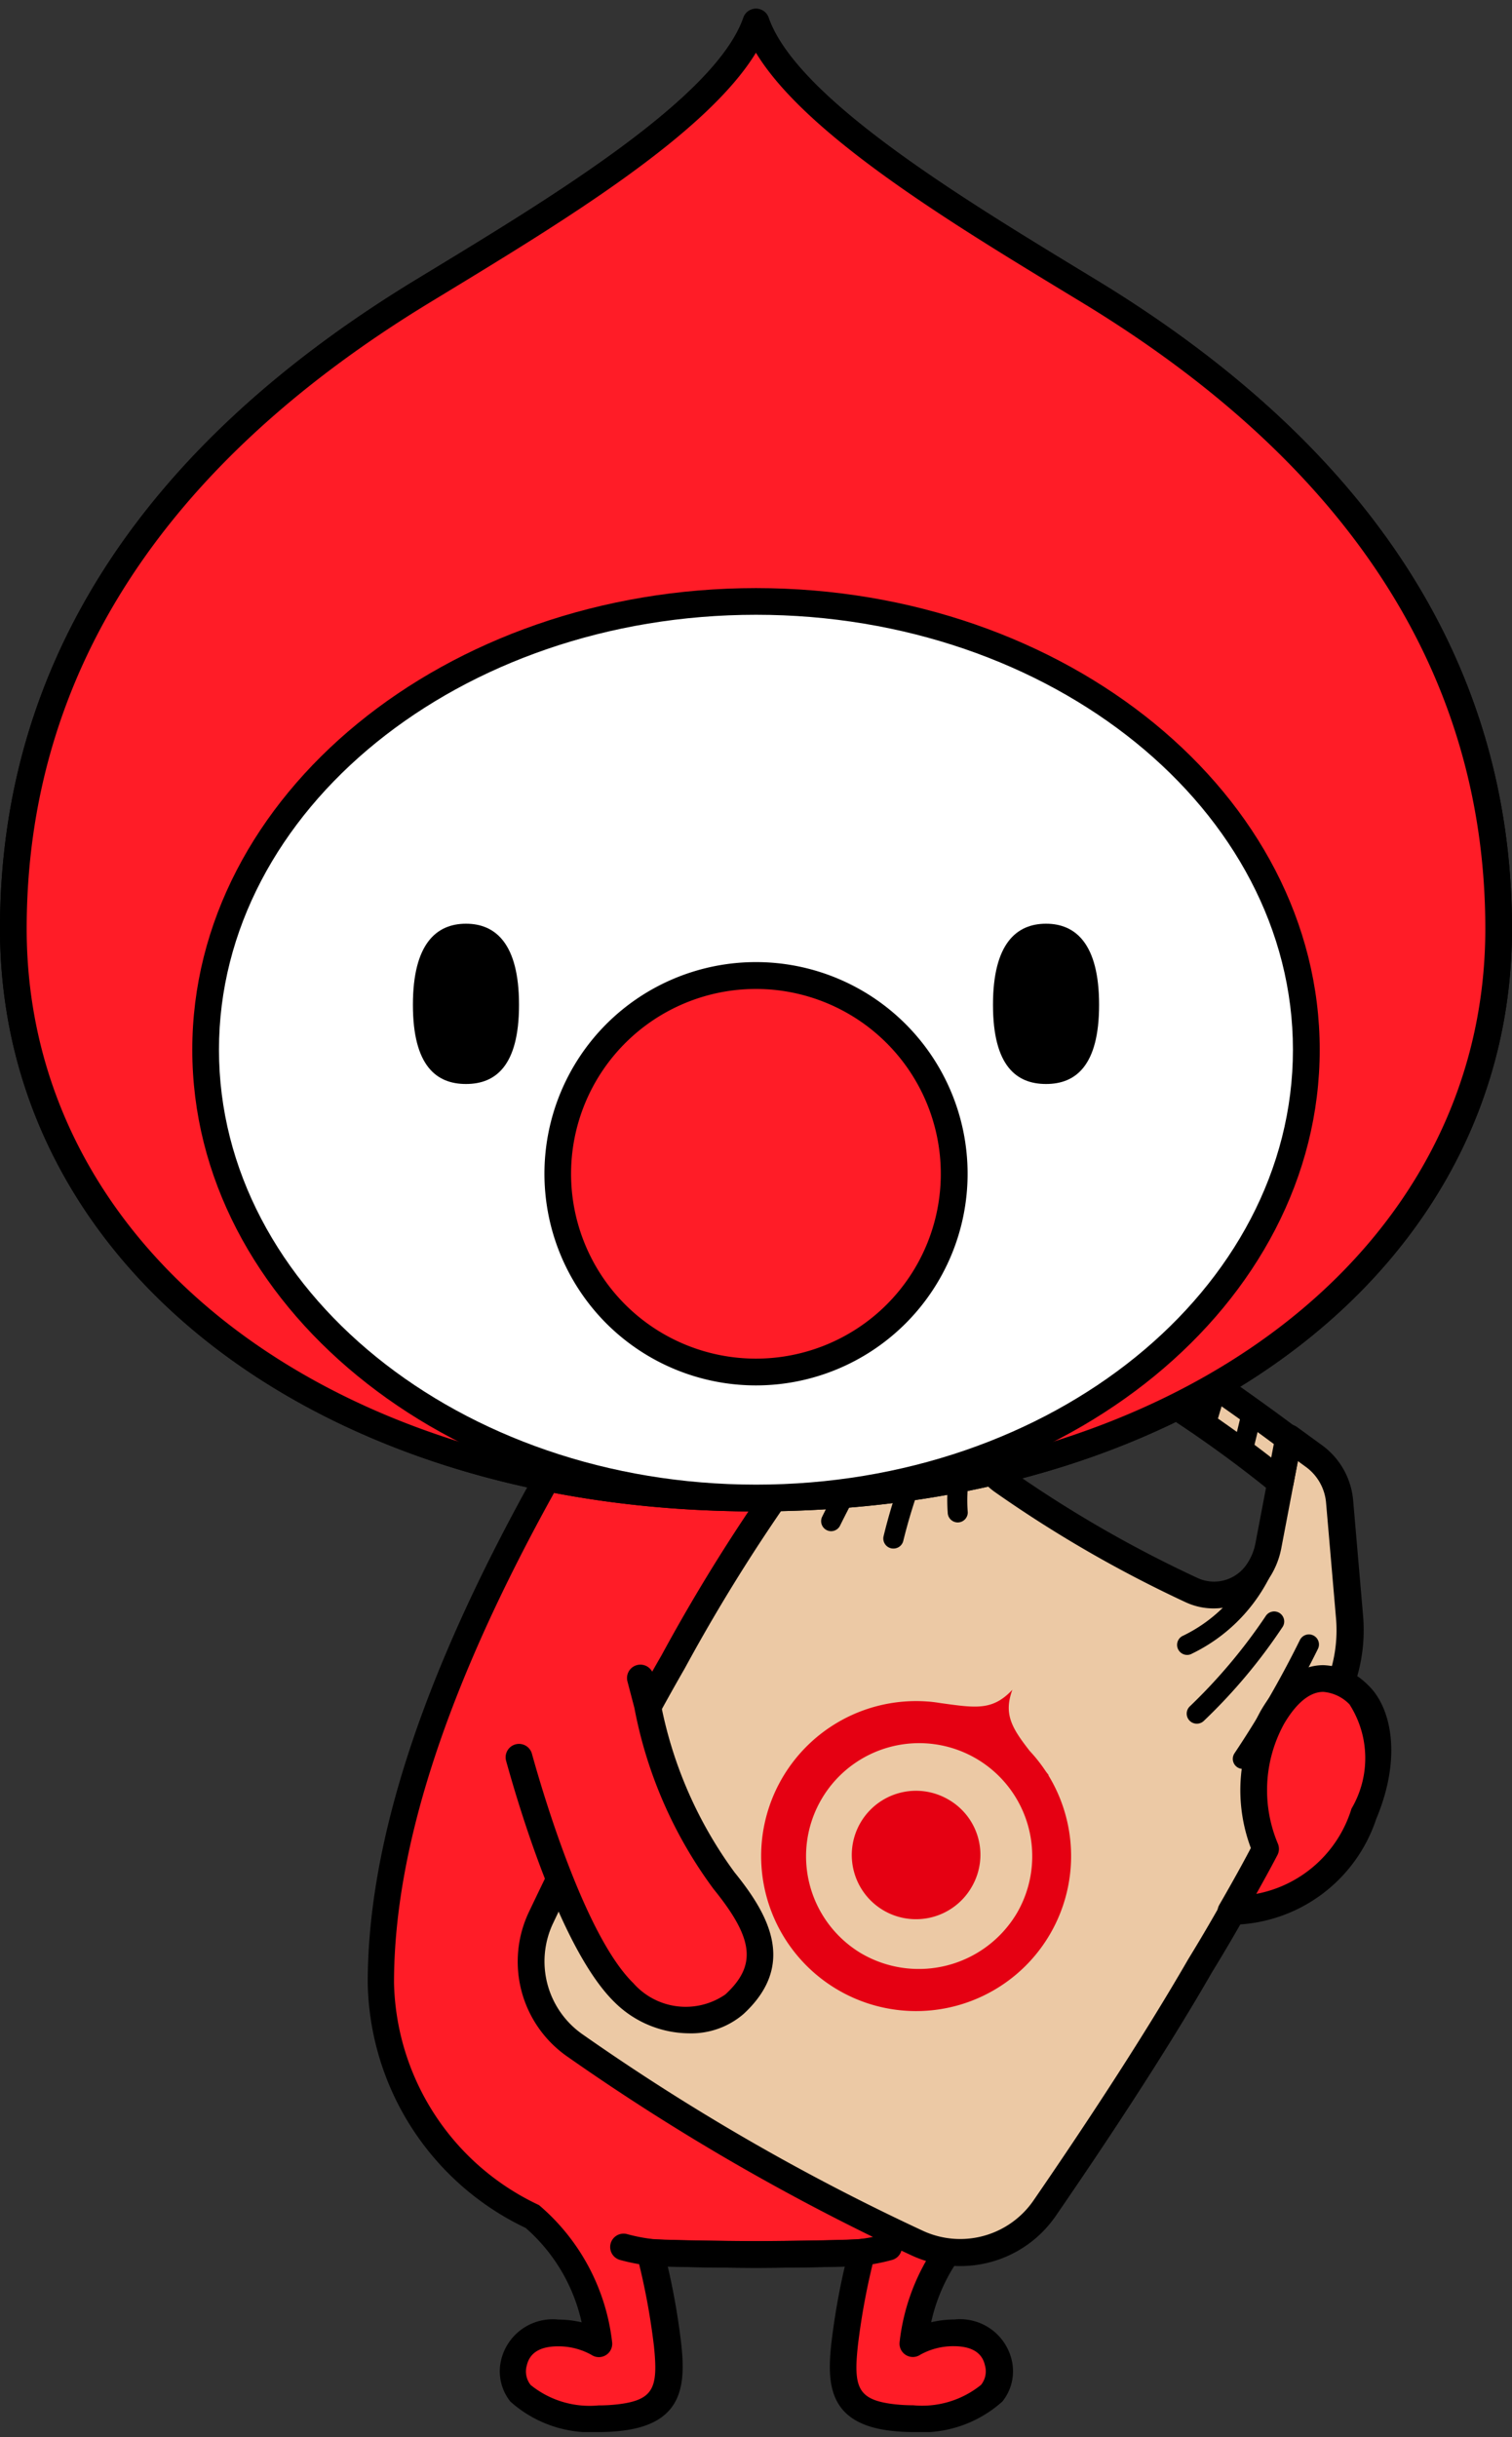 <svg xmlns="http://www.w3.org/2000/svg" xmlns:xlink="http://www.w3.org/1999/xlink" width="34" height="54.8" viewBox="0 0 34 54.8">
  <rect x="0" y="0" width="34" height="54.8" fill="#333333" stroke="none"/>
  <defs>
    <clipPath id="clip-path">
      <rect id="長方形_1659" data-name="長方形 1659" width="34" height="54.484" fill="none"/>
    </clipPath>
    <clipPath id="clip-path-2">
      <rect id="長方形_1523" data-name="長方形 1523" width="34" height="54.8" transform="translate(0 -0.199)" fill="none"/>
    </clipPath>
  </defs>
  <g id="グループ_900" data-name="グループ 900" transform="translate(-986.727 127.39)">
    <g id="グループ_897" data-name="グループ 897" transform="translate(986.727 -127.191)">
      <g id="グループ_895" data-name="グループ 895" clip-path="url(#clip-path)">
        <path id="パス_523" data-name="パス 523" d="M127.251,365.212a5.954,5.954,0,0,0,3.423-5.264c0-6.56-5.454-14.308-8.438-18.706-2.984,4.4-8.438,12.146-8.438,18.706a5.954,5.954,0,0,0,3.422,5.264,4.493,4.493,0,0,1,1.484,2.849c-.447-.3-1.715-.475-1.91.425-.237,1.09,1.372,1.365,2.407,1.233,1.074-.137,1.143-.7,1.044-1.645a15.632,15.632,0,0,0-.388-2.065c.289.033,2.085.05,2.379.05s2.091-.017,2.379-.05a15.632,15.632,0,0,0-.388,2.065c-.1.944-.03,1.508,1.044,1.645,1.035.132,2.644-.143,2.407-1.233-.2-.9-1.463-.723-1.91-.425a4.492,4.492,0,0,1,1.484-2.849" transform="translate(-105.236 -315.566)" fill="#ff1c27"/>
        <path id="パス_524" data-name="パス 524" d="M122.071,366.351a4.284,4.284,0,0,1-.538-.033c-1.377-.176-1.4-1.072-1.3-1.975a15.69,15.69,0,0,1,.3-1.713c-.661.021-1.808.03-1.99.03s-1.329-.009-1.99-.03a15.691,15.691,0,0,1,.3,1.713c.1.9.073,1.8-1.3,1.975a4.283,4.283,0,0,1-.538.033,2.717,2.717,0,0,1-2-.684,1.088,1.088,0,0,1-.207-.945,1.193,1.193,0,0,1,1.285-.9,2.3,2.3,0,0,1,.523.062,3.95,3.95,0,0,0-1.257-2.121,6.22,6.22,0,0,1-3.553-5.513c0-6.392,5.085-13.868,8.123-18.335l.367-.54a.3.3,0,0,1,.5,0l.367.54c3.038,4.467,8.123,11.943,8.123,18.335a6.244,6.244,0,0,1-3.585,5.532,3.95,3.95,0,0,0-1.225,2.1,2.3,2.3,0,0,1,.523-.062,1.193,1.193,0,0,1,1.285.9,1.088,1.088,0,0,1-.207.945A2.717,2.717,0,0,1,122.071,366.351Zm-1.155-4.343a.3.3,0,0,1,.287.393,15.529,15.529,0,0,0-.375,2.005c-.1.929-.007,1.214.782,1.315a3.68,3.68,0,0,0,.461.028,2.107,2.107,0,0,0,1.527-.459.487.487,0,0,0,.087-.439c-.062-.285-.3-.43-.7-.43a1.519,1.519,0,0,0-.753.191.3.3,0,0,1-.466-.282,4.761,4.761,0,0,1,1.612-3.066,5.678,5.678,0,0,0,3.292-5.016c0-6.207-5.019-13.587-8.018-18l-.118-.174-.119.174c-3,4.409-8.018,11.79-8.018,18a5.653,5.653,0,0,0,3.26,5,4.751,4.751,0,0,1,1.645,3.085.3.3,0,0,1-.466.282,1.519,1.519,0,0,0-.753-.191c-.4,0-.635.145-.7.43a.487.487,0,0,0,.087.439,2.107,2.107,0,0,0,1.527.459,3.679,3.679,0,0,0,.461-.028c.789-.1.88-.386.783-1.315a15.528,15.528,0,0,0-.375-2.005.3.3,0,0,1,.321-.391c.254.029,1.973.048,2.345.048s2.091-.019,2.345-.048Z" transform="translate(-101.537 -311.867)"/>
        <path id="パス_525" data-name="パス 525" d="M159.725,403.454h0a2.3,2.3,0,0,1-.757-2.876c.735-1.544,1.865-3.833,2.97-5.748a40.107,40.107,0,0,1,3.95-5.95,3.483,3.483,0,0,1,1.167-.884l2.354-1.1a1.416,1.416,0,0,1,1.176-.011l.635.283-1.874,1.617a1.539,1.539,0,0,0-.394.526,1.187,1.187,0,0,0,.4,1.465,27.608,27.608,0,0,0,4.242,2.449,1.187,1.187,0,0,0,1.467-.388,1.54,1.54,0,0,0,.258-.6l.463-2.431.562.409a1.416,1.416,0,0,1,.578,1.024l.223,2.59a3.483,3.483,0,0,1-.182,1.453,40.083,40.083,0,0,1-3.178,6.4c-1.105,1.915-2.523,4.037-3.493,5.446a2.3,2.3,0,0,1-2.869.782,50.351,50.351,0,0,1-7.7-4.443" transform="translate(-146.8 -357.661)" fill="#ecc9a5"/>
        <path id="パス_526" data-name="パス 526" d="M164.672,404.714a2.585,2.585,0,0,1-1.1-.243A50.791,50.791,0,0,1,155.833,400a2.6,2.6,0,0,1-.856-3.252c.75-1.576,1.876-3.855,2.981-5.769a40.5,40.5,0,0,1,3.982-6,3.76,3.76,0,0,1,1.268-.961l2.354-1.1a1.728,1.728,0,0,1,.728-.162,1.707,1.707,0,0,1,.7.148l.635.283a.3.3,0,0,1,.074.5l-1.874,1.617a1.23,1.23,0,0,0-.317.423.886.886,0,0,0,.3,1.093,27.375,27.375,0,0,0,4.2,2.422.878.878,0,0,0,.373.083.888.888,0,0,0,.722-.372,1.247,1.247,0,0,0,.208-.486l.463-2.431a.3.3,0,0,1,.473-.187l.562.409a1.716,1.716,0,0,1,.7,1.241l.223,2.59a3.761,3.761,0,0,1-.2,1.578,40.488,40.488,0,0,1-3.2,6.446c-1.1,1.913-2.516,4.028-3.505,5.466A2.6,2.6,0,0,1,164.672,404.714Zm1.617-21.351a1.122,1.122,0,0,0-.473.105l-2.354,1.1a3.162,3.162,0,0,0-1.066.808,39.991,39.991,0,0,0-3.917,5.9c-1.095,1.9-2.213,4.161-2.959,5.726a2,2,0,0,0,.658,2.5,50.184,50.184,0,0,0,7.649,4.416,2,2,0,0,0,2.495-.68c.983-1.429,2.386-3.53,3.48-5.426a39.977,39.977,0,0,0,3.154-6.344,3.162,3.162,0,0,0,.167-1.327l-.223-2.59a1.114,1.114,0,0,0-.455-.806l-.178-.13-.375,1.965a1.853,1.853,0,0,1-.309.722,1.488,1.488,0,0,1-1.839.487,27.986,27.986,0,0,1-4.288-2.476,1.489,1.489,0,0,1-.5-1.836,1.827,1.827,0,0,1,.471-.628l1.515-1.307-.2-.09A1.108,1.108,0,0,0,166.29,383.363Z" transform="translate(-143.081 -353.962)"/>
        <path id="パス_527" data-name="パス 527" d="M352.017,467a.226.226,0,0,1-.113-.421,3.365,3.365,0,0,0,1.545-1.491.226.226,0,1,1,.391.226,3.807,3.807,0,0,1-1.711,1.656A.224.224,0,0,1,352.017,467Z" transform="translate(-325.323 -429.989)"/>
        <path id="パス_528" data-name="パス 528" d="M354.881,481.579a.226.226,0,0,1-.152-.392,12.281,12.281,0,0,0,1.7-2.022.226.226,0,1,1,.373.254,12.352,12.352,0,0,1-1.764,2.1A.225.225,0,0,1,354.881,481.579Z" transform="translate(-327.971 -443.022)"/>
        <path id="パス_529" data-name="パス 529" d="M368.67,488.77a.226.226,0,0,1-.19-.347,22.642,22.642,0,0,0,1.472-2.548.226.226,0,0,1,.411.188,22.992,22.992,0,0,1-1.5,2.6A.226.226,0,0,1,368.67,488.77Z" transform="translate(-340.723 -449.196)"/>
        <path id="パス_530" data-name="パス 530" d="M283.472,419.767a.226.226,0,0,1-.226-.226,3.806,3.806,0,0,1,.579-2.31.226.226,0,0,1,.391.226,3.364,3.364,0,0,0-.519,2.084A.226.226,0,0,1,283.472,419.767Z" transform="translate(-261.935 -385.735)"/>
        <path id="パス_531" data-name="パス 531" d="M264.225,423.494a.228.228,0,0,1-.049-.005.226.226,0,0,1-.172-.269,12.354,12.354,0,0,1,.937-2.578.226.226,0,1,1,.407.2,12.283,12.283,0,0,0-.9,2.479A.226.226,0,0,1,264.225,423.494Z" transform="translate(-244.136 -388.875)"/>
        <path id="パス_532" data-name="パス 532" d="M245.626,417.731a.226.226,0,0,1-.2-.33,23.019,23.019,0,0,1,1.5-2.6.226.226,0,0,1,.368.262,22.69,22.69,0,0,0-1.471,2.549A.226.226,0,0,1,245.626,417.731Z" transform="translate(-226.936 -383.502)"/>
        <path id="パス_533" data-name="パス 533" d="M350.623,407.466a27.394,27.394,0,0,1,2.41,1.75l.188-.986c-.837-.631-1.748-1.255-2.152-1.537" transform="translate(-324.242 -376.094)" fill="#ecc9a5"/>
        <path id="パス_534" data-name="パス 534" d="M349.334,405.817a.3.3,0,0,1-.2-.072,27.221,27.221,0,0,0-2.379-1.727.3.3,0,0,1,.329-.5c.478.312,1.358.912,2.045,1.45l.058-.305c-.661-.492-1.345-.968-1.773-1.265l-.221-.154a.3.3,0,0,1,.345-.493l.22.153c.464.323,1.229.854,1.941,1.391a.3.3,0,0,1,.115.3l-.188.985a.3.3,0,0,1-.3.245Z" transform="translate(-320.543 -372.394)"/>
        <path id="パス_535" data-name="パス 535" d="M368.537,417.412a.229.229,0,0,1-.045,0,.226.226,0,0,1-.177-.266c.023-.113.06-.264.1-.418.045-.183.091-.372.114-.5a.226.226,0,1,1,.445.078c-.024.137-.072.336-.12.53-.036.147-.071.291-.093.4A.226.226,0,0,1,368.537,417.412Z" transform="translate(-340.6 -384.734)"/>
        <path id="パス_536" data-name="パス 536" d="M357.44,410.022a.226.226,0,0,1-.216-.291l.265-.883a.226.226,0,0,1,.432.131l-.264.882A.226.226,0,0,1,357.44,410.022Z" transform="translate(-330.337 -377.939)"/>
        <path id="パス_537" data-name="パス 537" d="M192.309,668.857a4.179,4.179,0,0,1-.6.118c-.289.033-2.085.05-2.379.05s-2.091-.017-2.379-.05a4.179,4.179,0,0,1-.6-.118" transform="translate(-172.33 -618.532)" fill="#ff1c27"/>
        <path id="パス_538" data-name="パス 538" d="M185.631,665.626c-.236,0-2.1-.016-2.413-.052a4.449,4.449,0,0,1-.646-.127.3.3,0,0,1,.162-.58,3.89,3.89,0,0,0,.548.108c.258.03,1.978.049,2.35.049s2.091-.019,2.345-.048a3.9,3.9,0,0,0,.553-.109.3.3,0,0,1,.162.58,4.465,4.465,0,0,1-.651.127C187.728,665.61,185.867,665.626,185.631,665.626Z" transform="translate(-168.631 -614.833)"/>
        <path id="パス_540" data-name="パス 540" d="M17,33.784c-9.85,0-17-5.509-17-13.1,0-5.9,3.137-10.806,9.323-14.575l.39-.237C12.4,4.238,16.087,2,16.716.2a.3.3,0,0,1,.568,0c.629,1.8,4.313,4.036,7,5.672l.39.237C30.863,9.879,34,14.783,34,20.685,34,28.275,26.851,33.784,17,33.784Zm0-32.8c-1.116,1.837-4.337,3.795-6.975,5.4l-.39.237C3.641,10.277.6,15.007.6,20.685c0,7.241,6.9,12.5,16.4,12.5s16.4-5.256,16.4-12.5c0-5.678-3.039-10.409-9.034-14.061l-.39-.237C21.337,4.784,18.116,2.826,17,.989Z" transform="translate(0 0)"/>
        <path id="パス_551" data-name="パス 551" d="M157.844,498.772a11.141,11.141,0,0,0,1.883,4.56c.905,1.118,1.138,1.939.231,2.776a1.87,1.87,0,0,1-2.486-.263c-1.016-.993-1.909-3.669-2.358-5.291" transform="translate(-143.444 -461.245)" fill="#ff1c27"/>
        <path id="パス_552" data-name="パス 552" d="M155.24,503.063a2.4,2.4,0,0,1-1.677-.7c-1.155-1.128-2.09-4.17-2.438-5.426a.3.3,0,1,1,.58-.161c.261.943,1.2,4.1,2.278,5.156a1.569,1.569,0,0,0,2.072.257c.708-.653.642-1.25-.261-2.365a9.923,9.923,0,0,1-1.784-4.076l-.156-.595a.3.3,0,0,1,.581-.157l.158.6a9.442,9.442,0,0,0,1.669,3.848c.773.954,1.4,2.079.2,3.186A1.8,1.8,0,0,1,155.24,503.063Z" transform="translate(-139.744 -457.544)"/>
        <path id="パス_553" data-name="パス 553" d="M368.822,499.845a3.393,3.393,0,0,0-.155,2.962c-.323.613-.779,1.405-.779,1.405a3.186,3.186,0,0,0,2.989-2.195,2.485,2.485,0,0,0-.117-2.681c-.568-.528-1.306-.571-1.937.509" transform="translate(-340.208 -461.432)" fill="#ff1c27"/>
        <path id="パス_554" data-name="パス 554" d="M366.265,494.974h0a1.483,1.483,0,0,1,1,.442c.522.486.783,1.608.19,3.018a3.469,3.469,0,0,1-3.234,2.377.3.3,0,0,1-.293-.449s.4-.688.709-1.275a3.7,3.7,0,0,1,.226-3.094C365.356,495.151,365.9,494.974,366.265,494.974Zm-1.506,5.143A2.776,2.776,0,0,0,366.9,498.2a2.238,2.238,0,0,0-.045-2.344.924.924,0,0,0-.591-.281c-.38,0-.69.392-.882.721a3.1,3.1,0,0,0-.137,2.694.3.3,0,0,1-.012.256C365.085,499.531,364.907,499.852,364.759,500.117Z" transform="translate(-336.509 -457.733)"/>
        <path id="パス_555" data-name="パス 555" d="M257.495,534.621a1.444,1.444,0,1,1-.54-1.952,1.432,1.432,0,0,1,.54,1.952" transform="translate(-235.635 -492.41)" fill="#e50012"/>
        <path id="パス_556" data-name="パス 556" d="M234.377,504.235l.018.011-.069-.09a3.508,3.508,0,0,0-.363-.461c-.405-.518-.59-.831-.39-1.376-.447.477-.826.408-1.615.3-.088-.015-.177-.026-.265-.034h-.007a3.485,3.485,0,1,0,2.691,1.648m-4.209,4.01a2.543,2.543,0,1,1,3.511-.909,2.565,2.565,0,0,1-3.511.909" transform="translate(-210.808 -464.525)" fill="#e50012"/>
      </g>
    </g>
    <g id="グループ_680" data-name="グループ 680" transform="translate(986.727 -127.191)">
      <g id="グループ_585" data-name="グループ 585" clip-path="url(#clip-path-2)">
        <path id="パス_308" data-name="パス 308" d="M20.7,37.182c9.223,0,16.7-5.107,16.7-12.8,0-7.249-4.92-11.724-9.178-14.318C25.408,8.354,21.395,5.988,20.7,4c-.7,1.988-4.709,4.354-7.521,6.067C8.92,12.661,4,17.135,4,24.384c0,7.691,7.476,12.8,16.7,12.8" transform="translate(-3.699 -3.699)" fill="#ff1c27"/>
        <path id="パス_309" data-name="パス 309" d="M17,33.784c-9.85,0-17-5.509-17-13.1,0-5.9,3.137-10.806,9.323-14.575l.39-.237C12.4,4.238,16.087,2,16.716.2a.3.3,0,0,1,.568,0c.629,1.8,4.313,4.036,7,5.672l.39.237C30.863,9.879,34,14.783,34,20.685,34,28.275,26.851,33.784,17,33.784Zm0-32.8c-1.116,1.837-4.337,3.795-6.975,5.4l-.39.237C3.641,10.277.6,15.007.6,20.685c0,7.241,6.9,12.5,16.4,12.5s16.4-5.256,16.4-12.5c0-5.678-3.039-10.409-9.034-14.061l-.39-.237C21.337,4.784,18.116,2.826,17,.989Z" transform="translate(0 0)"/>
        <path id="パス_310" data-name="パス 310" d="M86.218,187.179c0,5.567-5.541,10.079-12.375,10.079s-12.375-4.513-12.375-10.079S67.008,177.1,73.843,177.1s12.375,4.513,12.375,10.079" transform="translate(-56.843 -163.775)" fill="#fff"/>
        <path id="楕円形_19" data-name="楕円形 19" d="M8.676-4C15.666-4,21.352.656,21.352,6.38S15.666,16.76,8.676,16.76-4,12.1-4,6.38,1.686-4,8.676-4Zm0,20.158c6.658,0,12.074-4.386,12.074-9.778S15.334-3.4,8.676-3.4-3.4.988-3.4,6.38,2.018,16.158,8.676,16.158Z" transform="translate(8.324 17.024)"/>
        <path id="パス_311" data-name="パス 311" d="M175.606,293.318a4.458,4.458,0,1,1-4.458-4.458,4.458,4.458,0,0,1,4.458,4.458" transform="translate(-154.147 -267.126)" fill="#ff1c27"/>
        <path id="楕円形_20" data-name="楕円形 20" d="M4.759,0A4.759,4.759,0,1,1,0,4.759,4.765,4.765,0,0,1,4.759,0Zm0,8.917A4.157,4.157,0,1,0,.6,4.759,4.162,4.162,0,0,0,4.759,8.917Z" transform="translate(10.269 26.192) rotate(-45)"/>
        <path id="パス_312" data-name="パス 312" d="M125.795,275.211c0,1.383-.534,1.78-1.193,1.78s-1.193-.4-1.193-1.78.534-1.824,1.193-1.824,1.193.44,1.193,1.824" transform="translate(-114.124 -252.817)"/>
        <path id="パス_313" data-name="パス 313" d="M296.774,275.211c0,1.383.534,1.78,1.193,1.78s1.193-.4,1.193-1.78-.534-1.824-1.193-1.824-1.193.44-1.193,1.824" transform="translate(-274.445 -252.817)"/>
      </g>
    </g>
  </g>
</svg>
